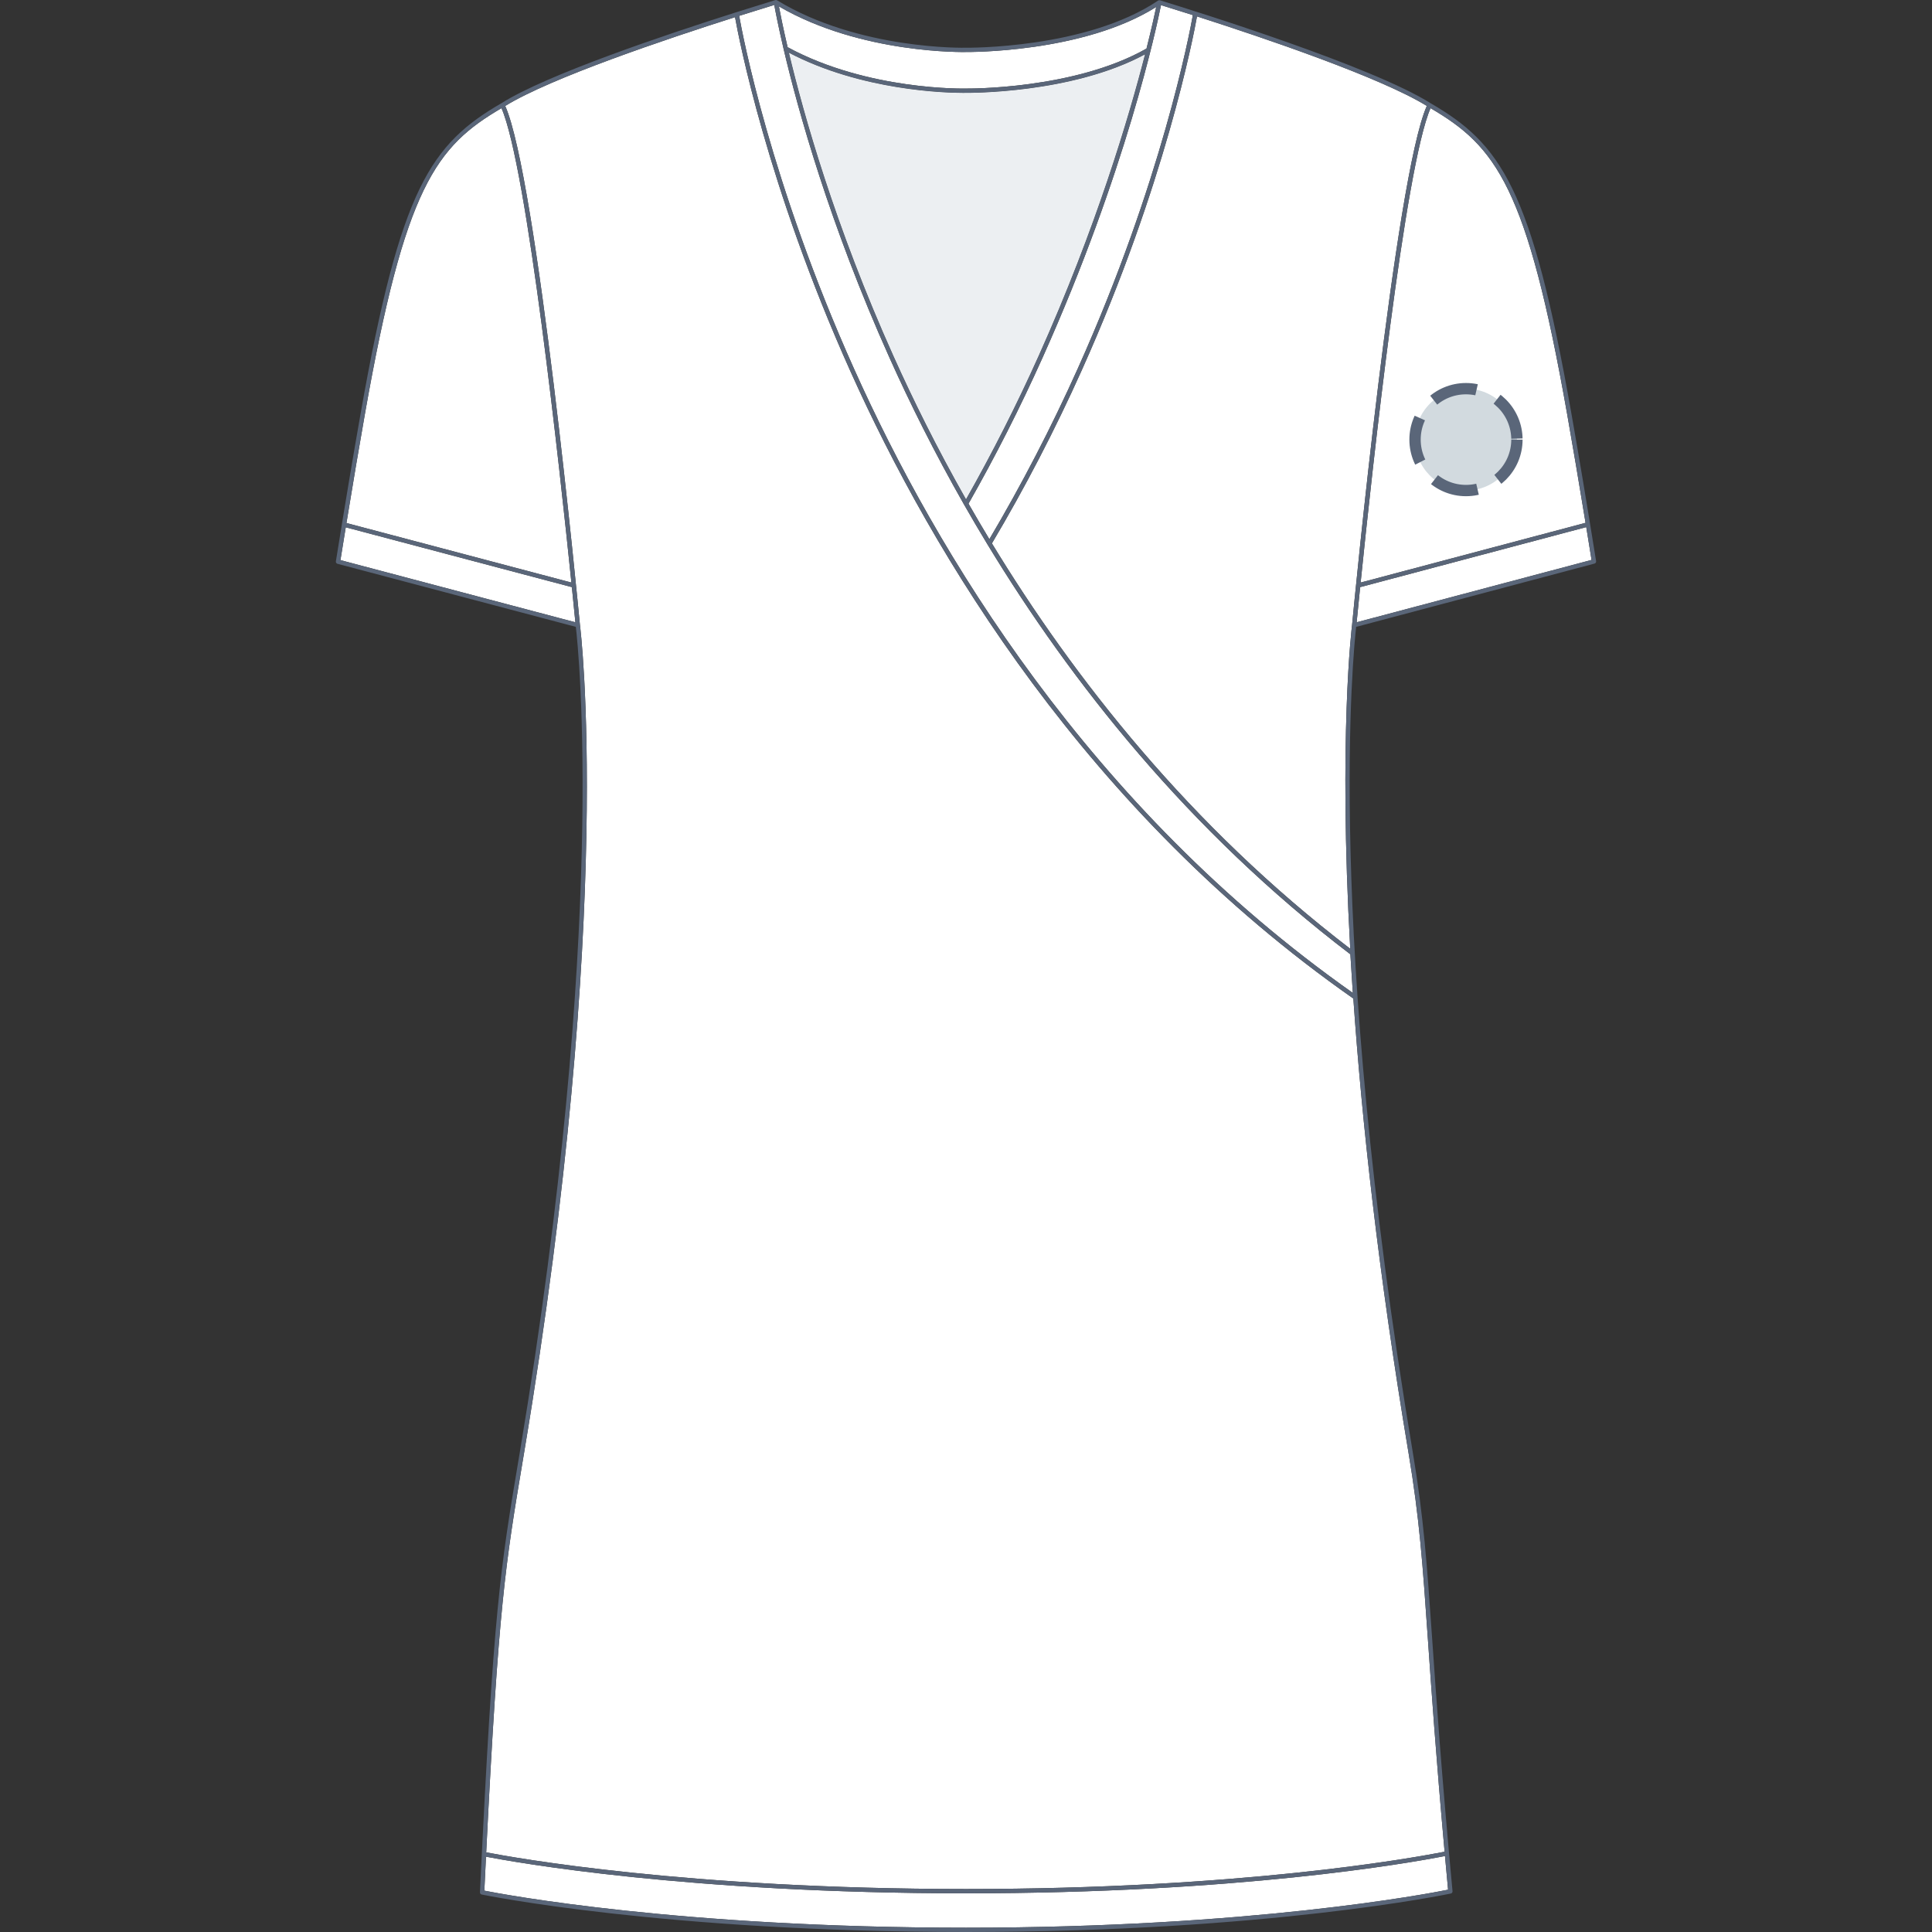 <svg xmlns="http://www.w3.org/2000/svg" xmlns:xlink="http://www.w3.org/1999/xlink" version="1.1" id="Tunique_manches_courtes_face" x="0px" y="0px" width="512px" height="512px" viewBox="0 0 512 512" enable-background="new 0 0 512 512" xml:space="preserve">
<rect x="0" y="0" width="512" height="512" fill="#333333" stroke="none"/>
<g>
	<g id="Background">
		<path fill="#FFFFFF" d="M91.629,139.74c-0.463,2.836-0.932,5.736-1.407,8.701l62.259,16.474c-0.142-1.45-0.462-4.715-0.93-9.319    L91.629,139.74z"></path>
		<path fill="#FFFFFF" d="M128.795,492.041c-0.143,2.898-0.289,5.891-0.438,9.004c5.176,1.021,51.999,9.816,127.647,9.816    c75.535,0,122.471-9.004,127.753-10.068c-0.288-3.079-0.56-6.05-0.821-8.928c-9.805,1.917-54.918,9.883-126.932,9.883    C182.337,501.748,136.349,493.5,128.795,492.041z"></path>
		<path fill="#FFFFFF" d="M255.987,23.466c0.306,0.009,28.679,0.308,47.849-10.591c1.357-5.381,2.186-9.173,2.576-11.035    c-19.447,12.273-50.104,11.939-50.417,11.943c-0.255,0.004-27.694,0.634-49.574-12.087c0.333,1.792,1.065,5.506,2.304,10.808    C230.002,24.063,255.727,23.478,255.987,23.466z"></path>
		<path fill="#FFFFFF" d="M225.336,98.312c-22.041-49.088-29.562-88.29-30.544-93.765c-18.257,5.803-48.911,16.122-60.905,23.53    c8.406,18.845,19.34,132.667,19.806,137.544c0.093,0.71,9.395,74.728-14.803,219.381l-0.326,1.951    c-4.597,27.376-6.459,38.472-9.712,103.938c6.999,1.36,53.024,9.718,127.152,9.718c72.199,0,117.291-8.014,126.829-9.885    c-2.265-25.203-3.488-42.805-4.41-56.075c-1.399-20.151-2.244-32.313-5.153-49.646c-8.021-47.909-12.379-88.062-14.619-120.378    C287.971,215.143,247.144,146.882,225.336,98.312z"></path>
		<path fill="#FFFFFF" d="M256.663,133.478c1.774,3.106,3.618,6.248,5.53,9.416c8.584-14.508,16.47-29.72,23.438-45.24    C307.85,48.168,315.27,8.792,316.12,4.006l-8.444-2.65c-1.068,5.395-9.226,44.065-31.406,93.465    C270.355,107.998,263.757,121.001,256.663,133.478z"></path>
		<path fill="#FFFFFF" d="M255.995,24.606c-0.023,0-0.292,0.007-0.776,0.007c-4.421,0-26.892-0.534-46.146-10.638    c3.886,16.287,12.188,45.826,27.702,80.38c5.206,11.596,11.567,24.446,19.231,37.967c6.95-12.265,13.417-25.031,19.225-37.966    c15.293-34.06,24.004-63.535,28.22-79.963C284.034,24.911,256.281,24.608,255.995,24.606z"></path>
		<path fill="#FFFFFF" d="M132.9,28.664c-17.35,10.162-25.577,20.804-36.197,81.063c-1.512,8.565-3.151,18.249-4.89,28.884    l59.613,15.773C148.359,124.346,139.669,44.131,132.9,28.664z"></path>
		<path fill="#FFFFFF" d="M261.762,144.382c-0.029-0.035-0.048-0.073-0.068-0.113c-2.131-3.512-4.172-6.989-6.131-10.426    c-0.021-0.024-0.03-0.053-0.046-0.079c-7.909-13.879-14.448-27.067-19.78-38.944c-15.93-35.478-24.279-65.703-28.053-81.776    v-0.001c-1.444-6.153-2.22-10.235-2.491-11.738l-9.203,2.861c-0.033,0.011-0.068,0.022-0.102,0.031    c0.849,4.794,8.271,44.167,30.487,93.646c21.667,48.258,62.153,116.003,132.138,165.291l-0.65-10.234    C314.795,220.091,283.691,180.505,261.762,144.382z"></path>
		<path fill="#FFFFFF" d="M379.107,28.664c-6.769,15.468-15.459,95.698-18.526,125.718l59.606-15.825    c-1.734-10.608-3.371-20.272-4.881-28.83C404.686,49.468,396.458,38.825,379.107,28.664z"></path>
		<path fill="#FFFFFF" d="M317.216,4.352c-0.976,5.441-8.491,44.653-30.545,93.768c-7.069,15.747-15.08,31.18-23.807,45.882    c21.735,35.762,52.487,74.898,94.963,107.435c-3.131-56.377,0.407-85.197,0.487-85.825c0.478-4.993,11.406-118.712,19.808-137.539    C365.79,20.453,334.387,9.855,317.216,4.352z"></path>
		<path fill="#FFFFFF" d="M359.527,164.913l62.25-16.527c-0.475-2.965-0.944-5.864-1.405-8.699l-59.915,15.907    C359.986,160.21,359.667,163.477,359.527,164.913z"></path>
	</g>
	<g id="Shape" opacity="0.75">
		<path fill="#E6EAED" d="M255.995,24.605c-0.023,0-0.292,0.007-0.776,0.007c-4.421,0-26.892-0.533-46.146-10.638    c3.886,16.287,12.188,45.827,27.702,80.38c5.206,11.596,11.566,24.446,19.231,37.966c6.949-12.265,13.417-25.031,19.225-37.966    c15.293-34.061,24.004-63.536,28.22-79.963C284.034,24.91,256.281,24.607,255.995,24.605z"></path>
	</g>
	<path id="Outline_1_" fill="#5A6679" d="M422.899,149.108c0.016-0.024,0.023-0.051,0.035-0.077c0.018-0.039,0.033-0.077,0.041-0.12   c0.008-0.035,0.006-0.07,0.006-0.106c0-0.028,0.009-0.057,0.003-0.086c-2.36-14.735-4.567-27.92-6.559-39.188   c-5.288-30.006-9.956-47.788-15.607-59.458c-5.69-11.75-12.514-17.4-21.678-22.706c-15.322-9.724-62.361-24.412-71.639-27.259   l-0.098-0.03c-0.021-0.006-0.041,0-0.063-0.004c-0.062-0.012-0.12-0.021-0.181-0.014c-0.036,0.005-0.067,0.024-0.104,0.036   c-0.041,0.014-0.082,0.019-0.117,0.042c-0.004,0.002-0.006,0.005-0.01,0.008s-0.009,0.002-0.013,0.005   c-19.063,12.833-50.589,12.506-50.933,12.495c-0.28,0.013-28.288,0.646-50.047-12.56c-0.017-0.01-0.034-0.02-0.052-0.028   c0,0-0.001,0-0.002-0.001l0,0c0,0-0.002,0-0.002-0.001h-0.001c-0.116-0.056-0.253-0.071-0.388-0.036h-0.001   c-0.008,0.001-0.016,0.004-0.023,0.006l-0.48,0.146c-2.28,0.696-5.484,1.686-9.299,2.893l-0.621,0.193   c-0.021,0.007-0.042,0.015-0.063,0.024c-18.434,5.849-50.212,16.517-62.137,24.081c-9.166,5.307-15.989,10.957-21.682,22.708   c-5.651,11.67-10.32,29.452-15.607,59.458c-1.991,11.272-4.2,24.475-6.567,39.241c-0.003,0.022,0.004,0.044,0.004,0.066   c-0.002,0.047-0.005,0.092,0.006,0.137c0.005,0.029,0.018,0.055,0.027,0.082c0.016,0.041,0.03,0.08,0.055,0.116   c0.017,0.026,0.039,0.047,0.06,0.069c0.028,0.03,0.056,0.06,0.09,0.083c0.028,0.021,0.061,0.032,0.093,0.047   c0.028,0.012,0.052,0.031,0.081,0.04l63.177,16.717c0.68,5.798,8.452,79.449-14.84,218.686l-0.327,1.95   c-4.843,28.85-6.655,39.643-10.244,114.717c-0.014,0.279,0.178,0.527,0.451,0.585c0.475,0.1,48.321,9.936,128.357,9.936   c80.012,0,128.012-10.094,128.486-10.196c0.283-0.06,0.476-0.321,0.447-0.608c-2.902-30.967-4.334-51.576-5.379-66.623   c-1.402-20.187-2.248-32.369-5.164-49.759c-23.316-139.234-15.664-212.888-14.994-218.687l63.167-16.771   c0.021-0.005,0.033-0.02,0.054-0.026c0.047-0.018,0.092-0.036,0.131-0.065c0.021-0.016,0.038-0.034,0.058-0.053   C422.844,149.179,422.875,149.148,422.899,149.108z M360.457,155.594l59.915-15.907c0.461,2.835,0.931,5.734,1.405,8.699   l-62.25,16.527C359.667,163.477,359.986,160.21,360.457,155.594z M415.307,109.727c1.51,8.558,3.146,18.222,4.881,28.83   l-59.606,15.825c3.067-30.02,11.758-110.25,18.526-125.718C396.458,38.825,404.686,49.468,415.307,109.727z M256.663,133.478   c7.094-12.477,13.692-25.48,19.606-38.657c22.181-49.4,30.338-88.07,31.406-93.465l8.444,2.65   c-0.851,4.786-8.271,44.162-30.489,93.648c-6.968,15.52-14.854,30.732-23.438,45.24   C260.281,139.726,258.438,136.584,256.663,133.478z M236.775,94.355c-15.514-34.554-23.816-64.093-27.702-80.38   c19.254,10.104,41.725,10.638,46.146,10.638c0.484,0,0.753-0.007,0.776-0.007c0.286,0.002,28.039,0.305,47.455-10.213   c-4.216,16.428-12.927,45.903-28.22,79.963c-5.808,12.935-12.274,25.701-19.225,37.966   C248.342,118.801,241.981,105.951,236.775,94.355z M255.995,13.783c0.313-0.004,30.97,0.33,50.417-11.943   c-0.391,1.862-1.219,5.654-2.576,11.035c-19.17,10.899-47.543,10.6-47.849,10.591c-0.26,0.012-25.985,0.597-47.262-10.962   c-1.239-5.302-1.971-9.016-2.304-10.808C228.301,14.417,255.74,13.787,255.995,13.783z M195.989,4.166l9.203-2.861   c0.271,1.503,1.047,5.585,2.491,11.738v0.001c3.774,16.073,12.123,46.298,28.053,81.776c5.332,11.877,11.871,25.065,19.78,38.944   c0.016,0.026,0.025,0.055,0.046,0.079c1.959,3.437,4,6.914,6.131,10.426c0.021,0.04,0.039,0.078,0.068,0.113   c21.93,36.123,53.033,75.709,96.1,108.519l0.65,10.234c-69.984-49.288-110.471-117.033-132.138-165.291   c-22.216-49.479-29.638-88.853-30.487-93.646C195.921,4.188,195.956,4.177,195.989,4.166z M96.703,109.727   c10.62-60.259,18.847-70.901,36.197-81.063c6.769,15.467,15.459,95.682,18.526,125.72l-59.613-15.773   C93.552,127.976,95.191,118.292,96.703,109.727z M91.629,139.74l59.922,15.856c0.468,4.604,0.788,7.869,0.93,9.319l-62.259-16.474   C90.697,145.476,91.166,142.576,91.629,139.74z M256.004,510.861c-75.648,0-122.471-8.795-127.647-9.816   c0.149-3.113,0.295-6.105,0.438-9.004c7.554,1.459,53.542,9.707,127.209,9.707c72.014,0,117.127-7.966,126.932-9.883   c0.262,2.878,0.533,5.849,0.821,8.928C378.475,501.857,331.539,510.861,256.004,510.861z M378.423,434.649   c0.922,13.271,2.146,30.872,4.41,56.075c-9.538,1.871-54.63,9.885-126.829,9.885c-74.128,0-120.153-8.357-127.152-9.718   c3.253-65.467,5.115-76.563,9.712-103.938l0.326-1.951c24.198-144.653,14.896-218.671,14.803-219.381   c-0.466-4.877-11.4-118.699-19.806-137.544c11.994-7.408,42.648-17.727,60.905-23.53c0.982,5.475,8.503,44.677,30.544,93.765   c21.808,48.57,62.635,116.831,133.314,166.313c2.24,32.316,6.598,72.469,14.619,120.378   C376.179,402.337,377.023,414.498,378.423,434.649z M357.827,251.437c-42.476-32.537-73.228-71.673-94.963-107.435   c8.727-14.702,16.737-30.135,23.807-45.882c22.054-49.115,29.569-88.327,30.545-93.768c17.171,5.503,48.574,16.101,60.906,23.721   c-8.401,18.827-19.33,132.546-19.808,137.539C358.234,166.24,354.696,195.06,357.827,251.437z"></path>
</g>
<circle fill="#D2DADF" cx="388.5" cy="116.5" r="13.5"></circle><circle stroke="#5A6679" fill="none" stroke-width="3" stroke-miterlimit="10" stroke-dasharray="12.08,6.04" cx="388.5" cy="116.5" r="13.5"></circle></svg>